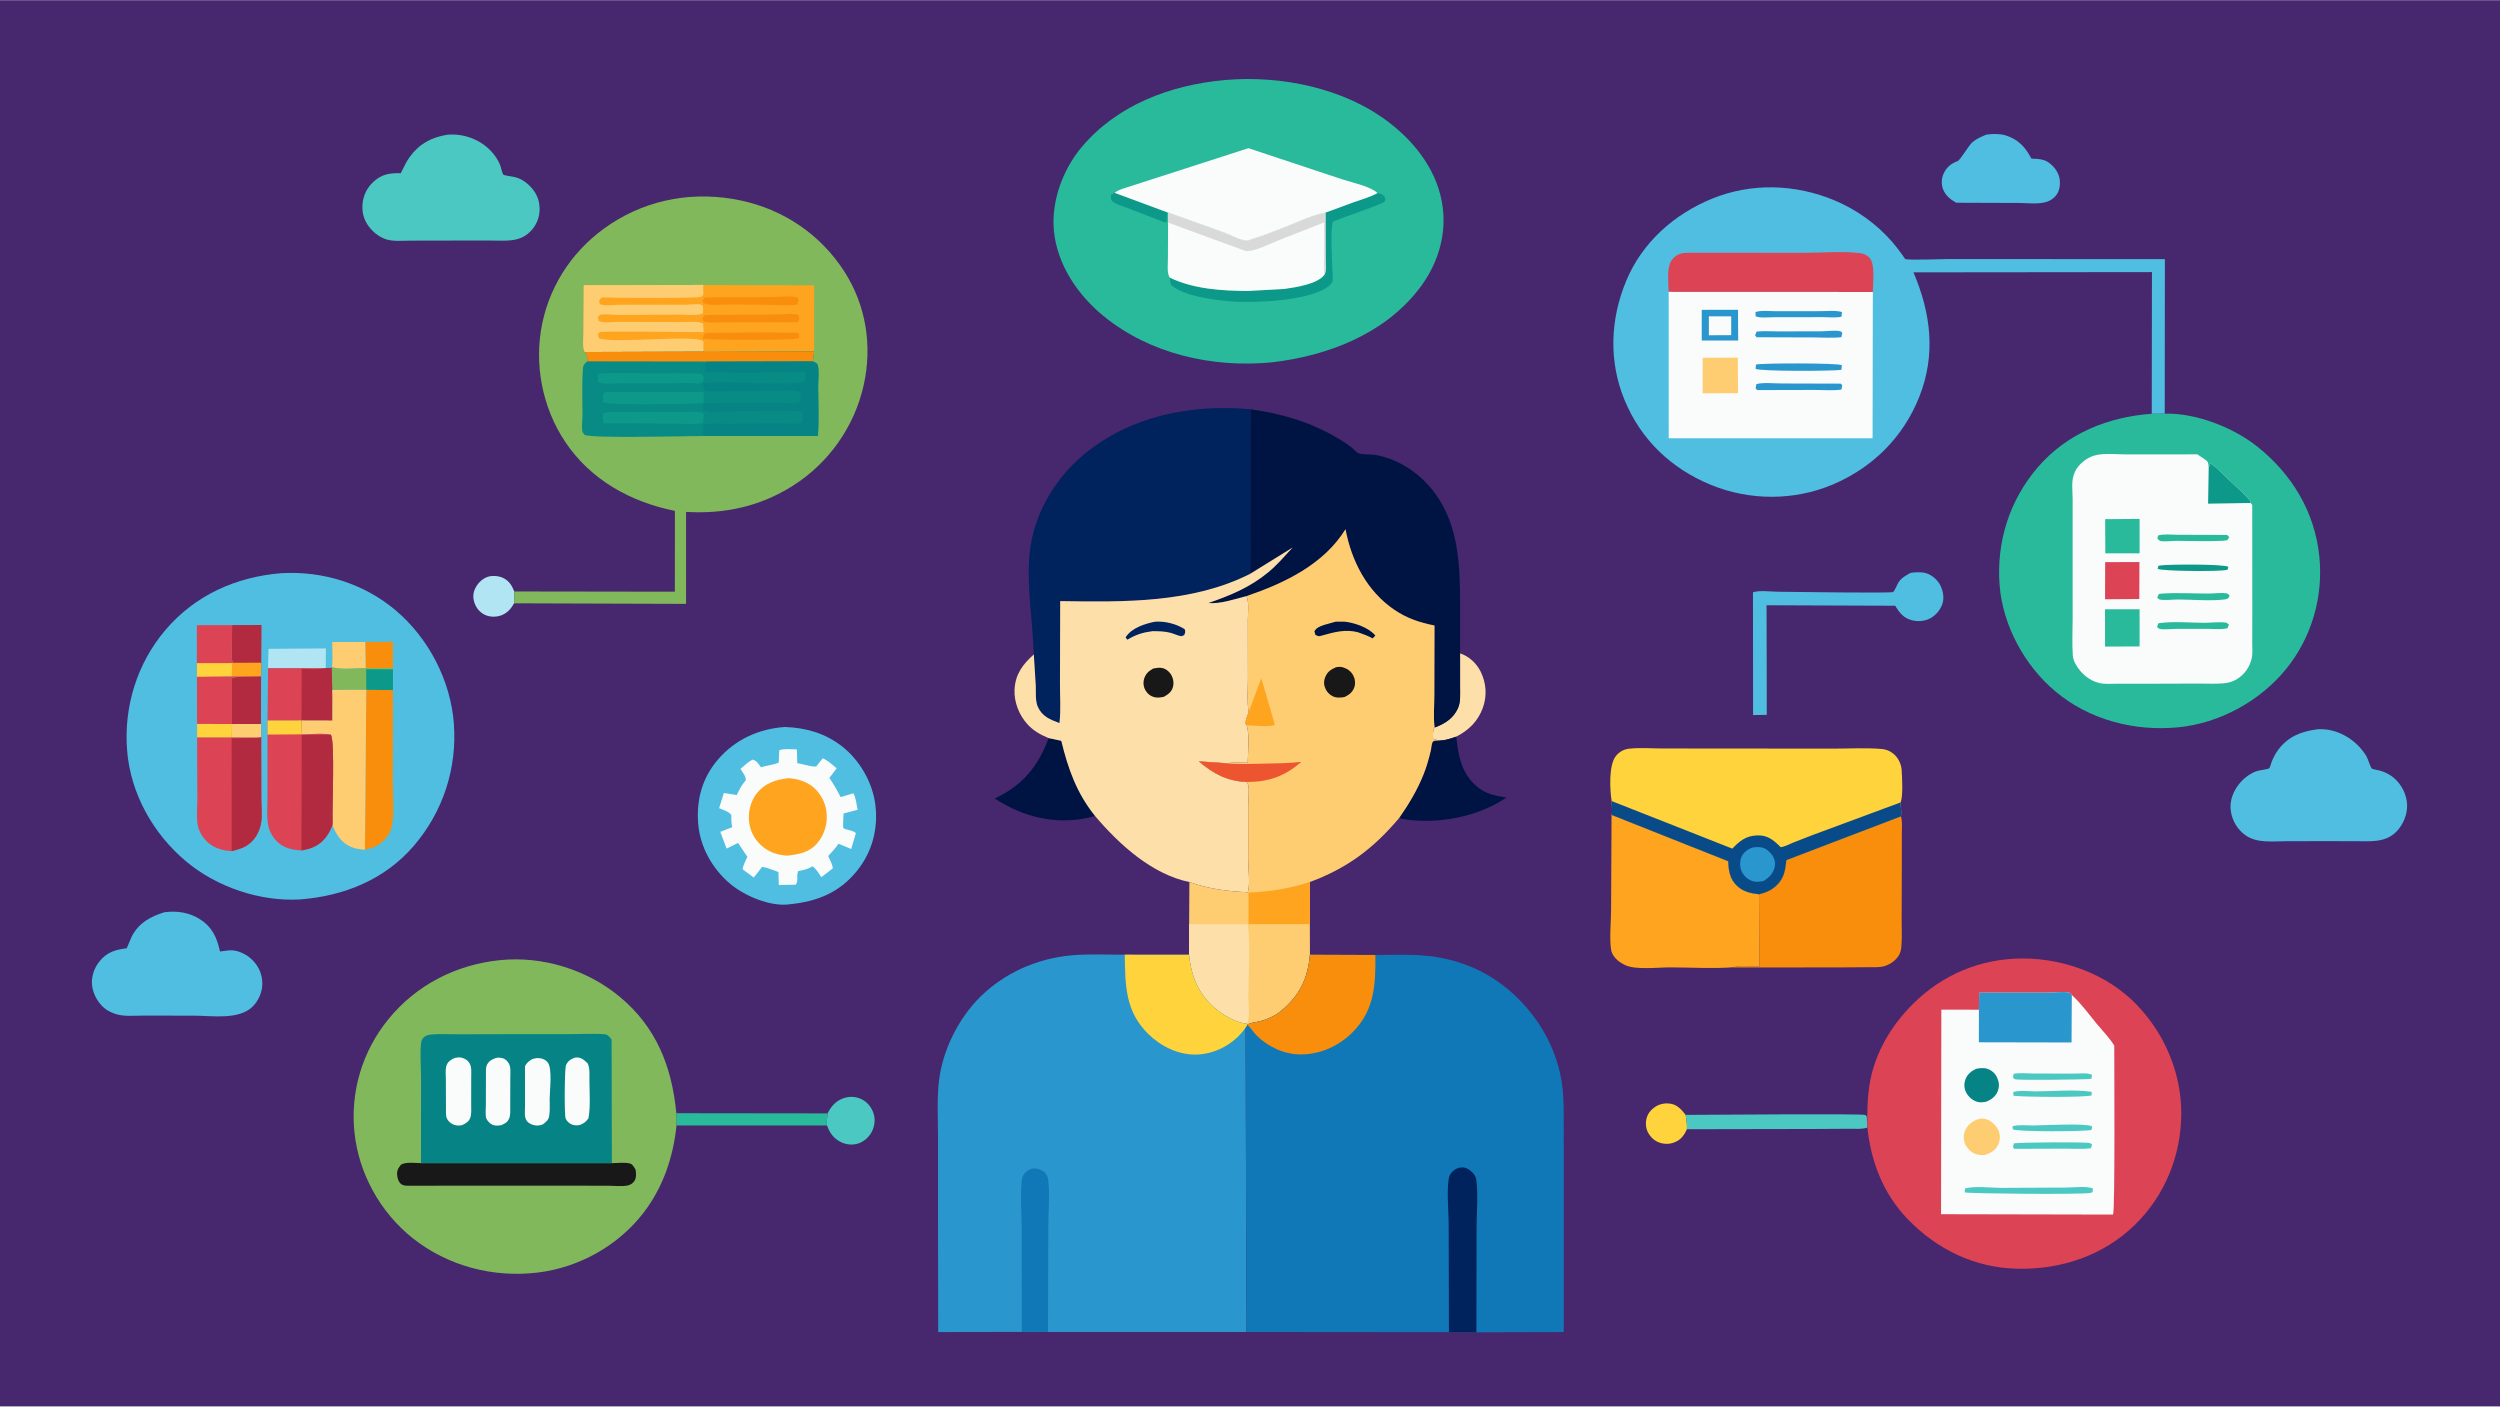 <svg version="1.1" xmlns="http://www.w3.org/2000/svg" style="display: block;" viewBox="0 0 2048 1152" width="1820" height="1024">
<path transform="translate(0,0)" fill="rgb(71,39,109)" d="M -0 -0 L 2048 0 L 2048 1152 L -0 1152 L -0 -0 z"/>
<path transform="translate(0,0)" fill="rgb(255,211,59)" d="M 1381.89 924.918 C 1380.74 927.518 1379.23 930.174 1377.19 932.201 C 1374.24 935.145 1369.39 936.991 1365.26 936.899 C 1360.3 936.788 1356.04 935.071 1352.7 931.363 C 1349.52 927.829 1348 923.742 1348.37 918.977 C 1348.74 914.272 1350.79 910.628 1354.46 907.68 C 1358.59 904.359 1363.38 903.2 1368.64 904.036 C 1374.12 904.908 1377.65 909.047 1380.85 913.17 C 1381.52 917.142 1382.19 920.878 1381.89 924.918 z"/>
<path transform="translate(0,0)" fill="rgb(177,229,243)" d="M 421.143 494.086 C 418.78 498.258 416.156 501.432 411.735 503.494 C 407.819 505.321 402.491 505.551 398.434 504.032 C 394.217 502.453 390.968 499.181 389.209 495.076 C 387.577 491.266 387.183 486.84 388.805 482.957 C 390.719 478.379 394.423 474.306 399.145 472.531 C 402.689 471.198 408.137 471.526 411.545 473.026 C 416.82 475.347 419.237 479.207 421.298 484.383 L 421.143 494.086 z"/>
<path transform="translate(0,0)" fill="rgb(75,200,194)" d="M 677.931 911.949 C 680.981 905.995 684.901 901.422 691.5 899.357 C 696.685 897.735 701.984 898.198 706.739 900.857 C 711.438 903.485 714.621 908.038 715.959 913.188 C 717.274 918.25 716.087 924.206 713.289 928.56 C 710.627 932.704 706.142 936.091 701.26 937.087 C 695.774 938.206 690.502 936.879 685.948 933.724 C 681.706 930.785 679.195 926.631 677.492 921.831 C 677.157 918.519 677.6 915.245 677.931 911.949 z"/>
<path transform="translate(0,0)" fill="rgb(41,186,155)" d="M 554.054 911.799 L 677.931 911.949 C 677.6 915.245 677.157 918.519 677.492 921.831 L 554.188 921.843 L 554.054 911.799 z"/>
<path transform="translate(0,0)" fill="rgb(253,223,169)" d="M 1196.09 535.105 C 1203.5 537.537 1209.59 543.213 1213.02 550.191 C 1217.55 559.431 1218.3 569.77 1214.82 579.5 C 1210.83 590.66 1203.37 597.91 1193.07 603.303 C 1188.93 604.635 1184.73 606.236 1180.35 606.459 C 1178.11 606.175 1176 606 1173.94 605 C 1173.97 601.499 1173.46 598.904 1175.25 595.848 L 1177.28 595.058 C 1184.73 592.023 1190.92 587.622 1194.3 580.089 C 1196.66 574.847 1196.07 569.132 1196.1 563.492 L 1196.09 535.105 z"/>
<path transform="translate(0,0)" fill="rgb(75,200,194)" d="M 1380.85 913.17 C 1396.03 913.159 1525.63 912.022 1528 913.242 C 1528.53 913.516 1528.86 914.081 1529.28 914.5 L 1529.63 921.731 L 1529.78 923.574 C 1525.37 925.091 1519.95 924.52 1515.3 924.554 L 1487.66 924.718 L 1381.89 924.918 C 1382.19 920.878 1381.52 917.142 1380.85 913.17 z"/>
<path transform="translate(0,0)" fill="rgb(0,20,68)" d="M 859.029 604.525 L 869.402 606.738 C 875.009 629.757 882.008 649.599 897.101 668.353 L 891.483 669.773 C 863.988 675.603 838.251 669.163 814.84 654.014 C 837.428 643.418 850.348 627.989 859.029 604.525 z"/>
<path transform="translate(0,0)" fill="rgb(0,20,68)" d="M 1180.35 606.459 C 1184.73 606.236 1188.93 604.635 1193.07 603.303 C 1194.39 618.517 1197.33 633.459 1209.58 643.943 C 1217.09 650.375 1224.69 651.637 1234.12 653.175 C 1210.61 669.21 1177.38 675.416 1149.5 670.856 C 1148.38 670.673 1147.3 670.312 1146.25 669.892 C 1154.15 658.608 1161.19 646.809 1166.3 633.972 C 1168.77 627.746 1170.59 621.177 1172.15 614.667 C 1172.61 612.762 1172.65 608.816 1173.92 607.38 C 1174.91 606.251 1178.76 606.548 1180.35 606.459 z"/>
<path transform="translate(0,0)" fill="rgb(79,190,225)" d="M 1565.11 469.17 C 1568.57 468.617 1572.53 468.438 1576 468.996 C 1580.76 469.763 1585.33 473.125 1588.08 476.996 C 1591.11 481.247 1592.76 487.619 1591.67 492.784 C 1590.61 497.884 1587.16 502.499 1582.9 505.405 C 1578.27 508.561 1572.16 509.344 1566.78 508.103 C 1559.6 506.448 1556.22 502.089 1552.54 496.091 L 1447.16 495.685 L 1447.31 556.5 L 1447.33 585.456 L 1436.12 585.652 L 1436.03 485.092 C 1440.85 483.225 1451.53 484.607 1456.91 484.619 C 1466.74 484.642 1548.29 485.983 1550.75 484.849 C 1551.92 484.308 1554.27 478.468 1555.19 477.031 C 1557.62 473.24 1561.24 471.258 1565.11 469.17 z"/>
<path transform="translate(0,0)" fill="rgb(79,190,225)" d="M 1627.2 110.16 C 1632.17 109.448 1638.01 109.279 1642.84 110.725 C 1652.85 113.72 1659 120.12 1663.76 129.14 L 1664.08 129.772 L 1664.99 129.814 C 1671.32 130.163 1675.57 130.247 1680.56 134.833 C 1684.61 138.563 1687.3 143.261 1687.46 148.848 C 1687.6 153.481 1686.6 157.784 1683.26 161.172 C 1675.99 168.544 1663.92 166.16 1654.25 166.128 L 1602.59 165.948 C 1597.85 163.276 1594.1 160.397 1591.89 155.259 C 1590.26 151.455 1590.34 146.346 1592 142.555 C 1594.43 136.985 1598.09 133.935 1603.72 131.824 C 1605.85 131.024 1612.77 118.975 1615.75 116.396 C 1619.11 113.486 1623.12 111.831 1627.2 110.16 z"/>
<path transform="translate(0,0)" fill="rgb(79,190,225)" d="M 134.682 747.154 C 144.734 745.845 154.798 747.245 163.483 752.689 C 173.911 759.226 177.669 767.868 180.224 779.298 L 188 778.337 C 194.737 778.05 201.75 781.394 206.496 786.021 C 212.01 791.395 214.978 798.276 214.902 806 C 214.835 812.754 211.614 819.971 206.765 824.636 C 195.433 835.539 173.704 831.93 159.25 831.9 L 118.007 831.817 C 110.776 831.797 101.481 832.87 94.629 830.479 C 91.697 829.456 89.058 828.415 86.544 826.536 C 80.551 822.055 76.291 814.577 75.434 807.137 C 74.636 800.207 77.085 792.893 81.421 787.5 C 87.597 779.82 94.453 777.87 103.802 776.686 L 107.887 767.085 C 113.646 755.907 123.171 750.761 134.682 747.154 z"/>
<path transform="translate(0,0)" fill="rgb(75,200,194)" d="M 366.486 110.218 L 369.553 110.053 C 386.24 109.819 402.433 118.906 409.43 134.328 C 410.079 135.759 411.606 142.31 412.274 142.911 C 413.121 143.673 419.942 144.5 421.517 144.89 C 426.494 146.122 430.192 148.402 433.817 152.011 C 439.272 157.442 442.052 163.482 442.056 171.223 C 442.061 178.24 439.204 184.87 434.193 189.762 C 425.108 198.632 413.914 196.886 402.277 196.923 L 374.492 196.922 L 336.784 196.994 C 330.061 196.994 320.79 198.031 314.606 195.284 L 314 195.008 C 310.675 193.52 308.095 191.758 305.483 189.196 C 299.972 183.79 296.884 177.534 296.864 169.737 C 296.845 162.056 299.619 154.907 305.184 149.511 C 312.347 142.566 318.691 141.559 328.311 141.739 C 330.599 137.325 332.634 132.626 335.541 128.586 C 343.376 117.697 353.345 112.351 366.486 110.218 z"/>
<path transform="translate(0,0)" fill="rgb(79,190,225)" d="M 1897.87 597.348 L 1898.51 597.271 C 1914.67 596.145 1930.55 605.862 1938.65 619.48 C 1939.98 621.73 1941.6 628.056 1943.04 629.523 C 1943.49 629.984 1949.29 630.959 1950.37 631.318 C 1954.44 632.677 1958.27 634.623 1961.5 637.48 C 1967.54 642.817 1971.6 650.94 1971.89 659.032 C 1972.18 667.028 1968.72 675.422 1963.15 681.118 C 1954.02 690.436 1941.56 688.954 1929.69 688.972 L 1902.5 688.913 L 1872.26 688.995 C 1861.3 688.997 1849 690.768 1839.55 684.124 C 1832.9 679.448 1828.68 672.252 1827.48 664.251 C 1825.43 650.615 1835.79 636.42 1848.24 631.688 C 1850.48 630.838 1857.92 630.147 1859.03 629.136 C 1859.58 628.641 1860.6 624.829 1861.01 623.788 C 1862.45 620.153 1864.21 616.829 1866.59 613.714 C 1874.68 603.129 1885.14 599.145 1897.87 597.348 z"/>
<path transform="translate(0,0)" fill="rgb(249,142,13)" d="M 1557.27 668.628 C 1558.55 672.784 1557.98 677.855 1557.99 682.204 L 1557.97 707.287 L 1557.82 752.192 C 1557.78 759.762 1558.24 767.766 1557.6 775.291 C 1557.41 777.581 1556.99 779.781 1555.91 781.831 C 1553.48 786.465 1548.43 790.01 1543.46 791.403 C 1539.46 792.527 1534.62 792.149 1530.47 792.201 L 1506 792.371 L 1420.39 792.399 L 1420.28 792.225 C 1425.07 790.385 1435.88 791.785 1441.35 791.796 L 1440.99 732.467 C 1445.8 731.374 1450.03 729.695 1453.88 726.524 C 1461.26 720.436 1462.49 713.575 1463.38 704.486 L 1557.27 668.628 z"/>
<path transform="translate(0,0)" fill="rgb(254,164,30)" d="M 1320.19 667.426 L 1415.75 705.382 C 1416.12 713.404 1417.02 720.041 1423.17 725.738 C 1428.26 730.454 1434.34 731.671 1440.99 732.467 L 1441.35 791.796 C 1435.88 791.785 1425.07 790.385 1420.28 792.225 C 1403.2 793.52 1385.19 792.371 1367.99 792.326 C 1358.49 792.301 1339.43 794.618 1331.12 790.365 L 1330.5 790.041 C 1327.91 788.704 1325.62 787.303 1323.65 785.12 C 1321.83 783.119 1320.26 780.711 1319.83 778 C 1318.3 768.287 1319.79 755.59 1319.79 745.571 L 1320.19 667.426 z"/>
<path transform="translate(0,0)" fill="rgb(79,190,225)" d="M 642.912 595.403 C 660.167 596.001 675.986 600.483 689.801 611.284 C 704.504 622.779 715.007 641.181 717.164 659.733 C 719.431 679.217 714.362 698.042 701.954 713.376 C 687.621 731.09 669.383 738.366 647.229 740.591 L 646.205 740.734 C 630.503 742.616 609.565 733.538 598.047 723.793 C 583.541 711.519 573.462 693.677 571.944 674.562 C 570.391 655.016 575.23 637.043 588.247 621.962 C 602.371 605.599 621.505 596.935 642.912 595.403 z"/>
<path transform="translate(0,0)" fill="rgb(250,251,251)" d="M 638.38 614.5 C 641.908 612.909 648.831 613.783 652.802 613.768 L 653.13 625.001 C 657.848 625.746 663.958 628.058 668.596 627.813 L 673.989 621.03 C 678.192 622.851 681.853 626.355 685.403 629.215 L 679.438 637.159 C 682.935 642.263 685.878 647.328 688.628 652.87 L 699.091 649.691 C 701.127 652.903 701.692 659.395 702.559 663.237 L 691.038 666.281 C 691.021 668.088 690.298 677.089 690.928 678.103 C 692.01 679.846 699.423 679.849 701.12 682.471 L 697.319 695.372 L 686.912 691.057 C 684.466 694.699 681.383 697.895 678.45 701.147 C 679.793 704.171 681.998 707.954 682.25 711.219 L 672.859 718.411 C 670.784 715.397 668.629 711.539 665.565 709.5 C 662.244 711.731 658.188 712.659 654.297 713.406 L 653.788 713.5 L 653.098 716.5 C 653.082 719.512 653.695 722.153 651.862 724.612 L 637.984 724.854 L 637.691 714.201 C 633.441 712.744 628.804 710.656 624.375 709.99 L 617.497 718.726 L 608.515 712.125 C 608.188 709.51 611.156 704.376 612.253 701.774 L 604.607 690.399 L 595.227 695.036 L 590.072 681.312 L 599.774 677.5 C 599.047 674.246 599.165 670.823 599.084 667.5 C 597.212 664.667 592.269 663.305 589.104 661.895 L 592.969 649.481 L 603.582 651.138 C 605.481 646.994 607.316 643.343 610.276 639.843 L 610.999 639 C 610.807 635.315 608.545 632.833 606.596 629.758 C 609.766 626.913 612.753 624.171 616.5 622.103 C 618.921 622.881 619.924 623.669 621.417 625.732 L 622.456 627.14 L 622.884 627.684 L 623.5 628.484 C 628.121 626.757 633.781 626.594 637.963 624.5 L 638.38 614.5 z"/>
<path transform="translate(0,0)" fill="rgb(254,164,30)" d="M 645.872 637.322 C 652.778 637.832 659.633 639.63 665.23 643.906 C 671.371 648.599 675.926 656.445 676.965 664.13 C 678.235 673.523 675.943 682.577 669.986 690 C 663.321 698.304 654.626 699.687 644.696 700.819 C 637.624 700.185 631.713 698.665 625.936 694.339 C 619.203 689.297 614.825 682.027 613.73 673.687 C 612.66 665.535 614.747 656.475 619.825 649.954 C 626.517 641.359 635.5 638.587 645.872 637.322 z"/>
<path transform="translate(0,0)" fill="rgb(255,211,59)" d="M 1320.27 656.091 C 1318.76 646.777 1317.82 627.16 1323.5 619.493 C 1326.06 616.037 1330.06 613.68 1334.35 613.201 C 1343.38 612.19 1353.44 613.013 1362.55 613.012 L 1424.14 613.068 L 1502.17 613.119 C 1515.14 613.134 1528.78 612.31 1541.68 613.439 C 1545.17 613.745 1548.24 615.027 1550.97 617.229 C 1554.89 620.392 1557.47 625.532 1557.82 630.543 C 1558.17 635.59 1559.2 653.679 1556.82 657.262 C 1557.1 660.829 1557.9 665.131 1557.27 668.628 L 1463.38 704.486 C 1462.49 713.575 1461.26 720.436 1453.88 726.524 C 1450.03 729.695 1445.8 731.374 1440.99 732.467 C 1434.34 731.671 1428.26 730.454 1423.17 725.738 C 1417.02 720.041 1416.12 713.404 1415.75 705.382 L 1320.19 667.426 C 1321 666.143 1320.28 658.096 1320.27 656.091 z"/>
<path transform="translate(0,0)" fill="rgb(9,74,137)" d="M 1320.27 656.091 L 1419.15 695.063 C 1425.15 688.665 1430.53 684.445 1439.66 684.214 C 1448 684.003 1452.63 687.85 1458.21 693.348 L 1458.74 693.869 C 1461.98 693.512 1465.43 691.573 1468.45 690.328 L 1485.31 683.761 L 1556.82 657.262 C 1557.1 660.829 1557.9 665.131 1557.27 668.628 L 1463.38 704.486 C 1462.49 713.575 1461.26 720.436 1453.88 726.524 C 1450.03 729.695 1445.8 731.374 1440.99 732.467 C 1434.34 731.671 1428.26 730.454 1423.17 725.738 C 1417.02 720.041 1416.12 713.404 1415.75 705.382 L 1320.19 667.426 C 1321 666.143 1320.28 658.096 1320.27 656.091 z"/>
<path transform="translate(0,0)" fill="rgb(42,150,206)" d="M 1434.54 694.5 C 1437.04 693.801 1439.92 693.621 1442.5 693.968 C 1446.23 694.469 1449.56 697.321 1451.71 700.266 C 1453.66 702.937 1454.52 706.752 1453.84 710 C 1452.69 715.522 1449.1 718.878 1444.5 721.694 C 1442.18 722.014 1439.54 722.489 1437.22 722.04 C 1433.08 721.235 1429.68 718.648 1427.49 715.095 C 1425.36 711.648 1425 706.784 1426.19 702.979 C 1427.47 698.859 1430.82 696.276 1434.54 694.5 z"/>
<path transform="translate(0,0)" fill="rgb(0,20,68)" d="M 1024.26 335.091 C 1050.57 338.755 1073.84 345.701 1096.84 359.38 C 1100.8 361.739 1104.58 364.304 1108.16 367.221 C 1109.33 368.178 1111.71 370.81 1112.88 371.191 C 1117.03 372.541 1123.24 371.828 1127.78 372.72 C 1146.85 376.469 1163.74 388.076 1175.25 403.58 C 1195.29 430.579 1196.03 463.465 1196.12 495.618 L 1196.09 535.105 L 1196.1 563.492 C 1196.07 569.132 1196.66 574.847 1194.3 580.089 C 1190.92 587.622 1184.73 592.023 1177.28 595.058 L 1175.25 595.848 C 1174.11 587.527 1175.02 577.853 1175.03 569.377 L 1175.16 512.269 C 1163.06 509.893 1152.46 506.361 1142.16 499.341 C 1119.78 484.1 1107.09 459.357 1102.26 433.369 C 1084.42 462.262 1052.27 477.603 1021.16 488.188 C 1011.68 490.575 999.731 494.771 989.92 493.867 C 1008.05 487.566 1024.02 481.023 1039 468.641 C 1046.22 462.668 1052.54 455.266 1058.91 448.393 L 1024.17 469.915 L 1024.26 335.091 z"/>
<path transform="translate(0,0)" fill="rgb(0,34,93)" d="M 846.896 535.948 C 846.058 508.791 840.992 481.242 843.404 454.021 C 846.221 422.219 863.621 392.383 887.973 372.138 C 925.929 340.583 976.058 330.691 1024.26 335.091 L 1024.17 469.915 C 976.673 494.047 920.502 493.092 868.51 492.274 L 868.323 559.55 C 868.289 570.147 869.156 581.716 867.916 592.204 C 860.293 589.38 853.688 586.804 850.153 578.805 C 848.057 574.064 848.673 566.97 848.517 561.834 L 846.896 535.948 z"/>
<path transform="translate(0,0)" fill="rgb(253,223,169)" d="M 1024.17 469.915 L 1058.91 448.393 C 1052.54 455.266 1046.22 462.668 1039 468.641 C 1024.02 481.023 1008.05 487.566 989.92 493.867 C 999.731 494.771 1011.68 490.575 1021.16 488.188 C 1023.38 493.289 1022.22 502.276 1022.24 507.865 L 1022.31 556.388 C 1022.31 565.014 1021.43 574.776 1022.91 583.25 C 1021.77 586.314 1020.31 589.451 1020.4 592.771 L 1021.31 594.056 C 1023.93 602.784 1022.22 615.493 1022.13 624.705 C 1016.58 624.743 1010.36 624.208 1004.91 625.135 L 982.112 623.562 C 994.01 633.73 1005.15 639.669 1021.05 640.432 C 1021.43 641.082 1022.4 642.324 1022.55 643 C 1023.53 647.526 1022.54 654.714 1022.54 659.468 L 1022.51 704.14 C 1022.51 711.401 1024.17 723.338 1022.38 730.127 L 1022.17 730.838 C 1005.17 729.928 990.476 728.164 974.339 722.433 C 943.555 716.078 916.623 691.446 897.101 668.353 C 882.008 649.599 875.009 629.757 869.402 606.738 L 859.029 604.525 L 858.595 604.343 C 852.178 601.585 846.684 598.594 841.873 593.38 C 834.938 585.865 830.608 575.09 831.108 564.806 C 831.725 552.11 837.883 544.075 846.896 535.948 L 848.517 561.834 C 848.673 566.97 848.057 574.064 850.153 578.805 C 853.688 586.804 860.293 589.38 867.916 592.204 C 869.156 581.716 868.289 570.147 868.323 559.55 L 868.51 492.274 C 920.502 493.092 976.673 494.047 1024.17 469.915 z"/>
<path transform="translate(0,0)" fill="rgb(0,34,93)" d="M 946.129 509.176 C 954.355 508.572 963.541 510.886 970.5 515.286 C 971.2 517.724 971.006 517.819 970.103 520.051 C 969.735 520.225 968.302 521.062 968 521.043 C 965.501 520.887 961.532 518.927 958.967 518.258 C 954.079 516.985 949.219 516.939 944.198 516.896 C 936.094 517.953 930.598 519.689 923.5 523.905 L 922.068 522 L 922.43 521.448 C 927.5 514.108 937.777 510.849 946.129 509.176 z"/>
<path transform="translate(0,0)" fill="rgb(24,24,24)" d="M 944.749 547.5 C 946.834 547.067 949.511 546.659 951.622 547.017 C 954.662 547.532 957.289 549.44 958.996 551.957 C 960.964 554.858 961.775 558.722 960.991 562.167 C 959.988 566.574 957.121 568.549 953.5 570.659 C 950.981 571.177 948.598 571.63 946.044 571.059 C 942.63 570.295 940.086 568.325 938.328 565.323 C 936.704 562.551 936.329 558.925 937.284 555.862 C 938.594 551.654 941.033 549.594 944.749 547.5 z"/>
<path transform="translate(0,0)" fill="rgb(254,205,114)" d="M 1021.16 488.188 C 1052.27 477.603 1084.42 462.262 1102.26 433.369 C 1107.09 459.357 1119.78 484.1 1142.16 499.341 C 1152.46 506.361 1163.06 509.893 1175.16 512.269 L 1175.03 569.377 C 1175.02 577.853 1174.11 587.527 1175.25 595.848 C 1173.46 598.904 1173.97 601.499 1173.94 605 C 1176 606 1178.11 606.175 1180.35 606.459 C 1178.76 606.548 1174.91 606.251 1173.92 607.38 C 1172.65 608.816 1172.61 612.762 1172.15 614.667 C 1170.59 621.177 1168.77 627.746 1166.3 633.972 C 1161.19 646.809 1154.15 658.608 1146.25 669.892 C 1125.24 694.863 1103.71 711.088 1072.96 722.446 L 1073.02 756.887 L 1073.11 781.965 C 1071.35 801.561 1064.7 815.528 1049.24 828.177 C 1044.33 832.189 1037.82 835.099 1031.7 836.623 C 1028.86 837.33 1024.35 837.588 1022 839.253 L 1021.37 838.542 C 1014.16 838.005 1003.43 832.26 997.758 827.78 C 982.351 815.604 976.106 801.032 974.061 781.977 L 974.145 756.916 L 974.339 722.433 C 990.476 728.164 1005.17 729.928 1022.17 730.838 L 1022.38 730.127 C 1024.17 723.338 1022.51 711.401 1022.51 704.14 L 1022.54 659.468 C 1022.54 654.714 1023.53 647.526 1022.55 643 C 1022.4 642.324 1021.43 641.082 1021.05 640.432 C 1005.15 639.669 994.01 633.73 982.112 623.562 L 1004.91 625.135 C 1010.36 624.208 1016.58 624.743 1022.13 624.705 C 1022.22 615.493 1023.93 602.784 1021.31 594.056 L 1020.4 592.771 C 1020.31 589.451 1021.77 586.314 1022.91 583.25 C 1021.43 574.776 1022.31 565.014 1022.31 556.388 L 1022.24 507.865 C 1022.22 502.276 1023.38 493.289 1021.16 488.188 z"/>
<path transform="translate(0,0)" fill="rgb(0,20,68)" d="M 1094.29 509.117 L 1101.5 509.133 C 1109.58 509.974 1121.41 514.013 1126.68 520.5 L 1124.5 522.815 C 1120.63 520.715 1116.58 519.285 1112.45 517.796 C 1102.33 515.148 1092.96 517.652 1083.3 520.401 C 1080.24 521.273 1080.19 521.346 1077.5 519.846 L 1076.79 517 C 1078.3 514.057 1081.5 512.953 1084.45 511.867 L 1094.29 509.117 z"/>
<path transform="translate(0,0)" fill="rgb(254,164,30)" d="M 1022.91 583.25 L 1033.24 555.511 L 1044.38 593.668 C 1039.11 595.698 1027.29 594.094 1021.31 594.056 L 1020.4 592.771 C 1020.31 589.451 1021.77 586.314 1022.91 583.25 z"/>
<path transform="translate(0,0)" fill="rgb(24,24,24)" d="M 1094.4 546.5 C 1096.55 546.082 1098.3 545.926 1100.39 546.608 C 1104.15 547.833 1107.03 550.032 1108.8 553.607 C 1110.19 556.425 1110.52 560.051 1109.41 563.012 C 1107.87 567.106 1105.26 568.949 1101.5 570.863 C 1099.24 571.291 1096.19 571.563 1093.92 571.007 C 1090.68 570.21 1087.64 567.663 1086.13 564.713 C 1084.48 561.48 1084.21 558.314 1085.52 554.85 C 1087.27 550.227 1090.05 548.42 1094.4 546.5 z"/>
<path transform="translate(0,0)" fill="rgb(236,85,48)" d="M 1021.05 640.432 C 1005.15 639.669 994.01 633.73 982.112 623.562 L 1004.91 625.135 C 1014.62 626.166 1024.64 625.655 1034.39 625.443 C 1044.85 625.216 1055.59 625.218 1065.99 624.008 C 1052.09 636.004 1039.24 640.498 1021.05 640.432 z"/>
<path transform="translate(0,0)" fill="rgb(254,164,30)" d="M 1022.79 731.047 C 1040.2 730.468 1056.37 727.749 1072.96 722.446 L 1073.02 756.887 L 1022.81 756.882 L 1022.79 731.047 z"/>
<path transform="translate(0,0)" fill="rgb(253,223,169)" d="M 974.145 756.916 L 1022.21 757.068 C 1024.54 776.18 1022.68 797.315 1022.67 816.648 C 1022.67 822.257 1024.27 834.377 1021.37 838.542 C 1014.16 838.005 1003.43 832.26 997.758 827.78 C 982.351 815.604 976.106 801.032 974.061 781.977 L 974.145 756.916 z"/>
<path transform="translate(0,0)" fill="rgb(220,68,86)" d="M 1529.63 921.731 C 1529.64 909.413 1529.76 897.331 1532.09 885.19 C 1536.73 860.981 1549.81 839.489 1567.09 822.273 C 1591.35 798.105 1623.05 784.886 1657.49 785.051 C 1691.05 785.211 1725.85 797.952 1749.61 822.138 C 1773.21 846.154 1787.29 879.328 1786.91 913.14 C 1786.53 947.133 1773.22 979.607 1748.74 1003.4 C 1722.91 1028.5 1688.63 1039.86 1653 1039.21 C 1617.8 1038.56 1586.61 1023.37 1562.5 998.253 C 1542.75 977.68 1532.69 951.544 1529.78 923.574 L 1529.63 921.731 z"/>
<path transform="translate(0,0)" fill="rgb(250,251,251)" d="M 1621.13 827.016 L 1621.34 813.082 L 1677.66 813.053 C 1682.62 813.051 1690.55 811.892 1695 813.045 C 1695.43 813.157 1696.81 814.615 1697.23 814.986 C 1704.76 821.733 1711.01 830.5 1717.44 838.294 C 1722.2 844.079 1728.13 850.058 1732 856.427 C 1731.97 869.356 1732.76 991.726 1731.01 994.831 L 1590.11 994.531 L 1590.34 826.975 L 1621.13 827.016 z"/>
<path transform="translate(0,0)" fill="rgb(75,200,194)" d="M 1649.2 894.5 C 1653.96 892.813 1662.61 893.931 1667.77 893.916 C 1682.34 893.873 1699.18 892.161 1713.5 894.29 L 1713.5 897.191 C 1708.48 899.013 1657.12 898.549 1649.53 897.5 L 1649.2 894.5 z"/>
<path transform="translate(0,0)" fill="rgb(75,200,194)" d="M 1648.63 922.5 C 1653.14 921.004 1660.55 921.876 1665.44 921.844 C 1674 921.789 1708 919.804 1713.8 922.5 L 1713.43 925.5 C 1707.07 926.913 1652.34 927.129 1648.93 925 L 1648.63 922.5 z"/>
<path transform="translate(0,0)" fill="rgb(75,200,194)" d="M 1649.6 879.5 C 1654.74 878.553 1661.25 879.302 1666.52 879.307 L 1699.74 879.355 C 1703.81 879.362 1710.43 878.418 1713.84 880.5 L 1713.24 883.5 C 1712.47 883.661 1711.75 883.82 1710.96 883.857 C 1704.1 884.186 1653.18 885.04 1650.5 883.911 C 1649.87 883.647 1649.51 882.97 1649.02 882.5 L 1649.6 879.5 z"/>
<path transform="translate(0,0)" fill="rgb(75,200,194)" d="M 1649.77 936.5 C 1654.92 935.62 1709.06 935.263 1712 936.252 C 1712.7 936.488 1713.22 937.084 1713.83 937.5 L 1712.86 940.5 C 1705.14 941.436 1696.49 940.762 1688.68 940.841 L 1650 940.985 L 1649.05 939.5 L 1649.77 936.5 z"/>
<path transform="translate(0,0)" fill="rgb(75,200,194)" d="M 1609.72 973.5 C 1617.77 971.153 1630.52 972.961 1639.28 972.957 L 1692.99 972.707 C 1698.74 972.683 1709.34 971.26 1714.5 973.468 L 1714.26 976.5 L 1712.52 977.081 C 1705.39 978.601 1611.26 977.653 1609.5 976.659 L 1609.72 973.5 z"/>
<path transform="translate(0,0)" fill="rgb(6,131,133)" d="M 1618.69 875.5 C 1621.55 874.83 1625.25 874.471 1628.06 875.424 C 1631.27 876.516 1634.27 878.938 1635.74 882.035 C 1637.73 886.218 1638.17 889.734 1636.41 894.08 C 1634.8 898.062 1631.32 900.632 1627.5 902.247 C 1624.89 902.878 1622.08 903.228 1619.48 902.391 C 1615.54 901.121 1612.25 898.122 1610.48 894.383 C 1608.94 891.134 1608.83 887.605 1610.06 884.225 C 1611.63 879.905 1614.69 877.448 1618.69 875.5 z"/>
<path transform="translate(0,0)" fill="rgb(254,205,114)" d="M 1621.2 916.5 C 1623.41 915.954 1625.92 916.195 1628.04 917.013 C 1631.91 918.506 1636 922.667 1637.43 926.541 C 1638.72 930.033 1638.5 934.406 1636.83 937.732 C 1634.44 942.485 1630.64 944.442 1625.82 946.148 C 1622.87 946.17 1619.65 945.987 1616.97 944.621 C 1613.63 942.926 1610.14 938.962 1609.2 935.308 C 1608.3 931.821 1608.58 928.089 1610.33 924.914 C 1612.82 920.387 1616.35 917.939 1621.2 916.5 z"/>
<path transform="translate(0,0)" fill="rgb(42,150,206)" d="M 1621.13 827.016 L 1621.34 813.082 L 1677.66 813.053 C 1682.62 813.051 1690.55 811.892 1695 813.045 C 1695.43 813.157 1696.81 814.615 1697.23 814.986 L 1697.01 853.862 L 1621.08 853.701 L 1621.13 827.016 z"/>
<path transform="translate(0,0)" fill="rgb(41,186,155)" d="M 1773.35 338.707 C 1798.92 338.058 1829.7 350.035 1849.49 365.932 C 1877.66 388.561 1896.12 419.018 1899.95 455.281 C 1903.46 488.547 1893.76 522.202 1872.6 548.136 C 1851.24 574.314 1818.22 592.359 1784.5 595.655 C 1748.67 599.158 1711.94 589.717 1684.02 566.488 C 1658.79 545.496 1640.75 512.49 1638.1 479.634 C 1635.24 444.043 1646.18 409.47 1669.56 382.417 C 1693.4 354.845 1727.03 341.359 1762.71 338.813 L 1773.35 338.707 z"/>
<path transform="translate(0,0)" fill="rgb(250,251,251)" d="M 1843.67 411.887 L 1845.03 413.529 L 1845.08 504.353 L 1845.03 526.953 C 1845.02 530.701 1845.45 535.116 1844.68 538.791 C 1843.12 546.241 1838.84 552.303 1832.34 556.291 C 1829.19 558.222 1825.51 559.278 1821.85 559.625 C 1815 560.275 1807.61 559.811 1800.7 559.848 L 1759.2 559.978 L 1733.76 559.977 C 1729.21 559.969 1724.09 560.475 1719.68 559.384 C 1711.45 557.346 1704.8 551.648 1700.6 544.364 C 1699.28 542.087 1698.27 539.68 1698.07 537.035 C 1697.29 526.988 1697.94 516.381 1697.92 506.285 L 1697.89 446.249 L 1697.91 409 C 1697.91 403.01 1696.85 395.288 1698.59 389.565 L 1698.95 388.5 C 1700.13 385.012 1701.72 382.593 1704.35 379.979 C 1707.96 376.381 1712.51 373.637 1717.54 372.585 C 1725.04 371.016 1734.85 372.139 1742.55 372.127 L 1800.06 372.066 C 1801.95 373.46 1807.56 376.65 1808.61 378.39 C 1809.03 379.073 1809.22 381.992 1809.37 382.903 L 1810.72 379.367 C 1816.53 383.328 1821.42 388.669 1826.51 393.5 C 1832.25 398.951 1838.48 404.143 1843.48 410.284 L 1843.67 411.887 z"/>
<path transform="translate(0,0)" fill="rgb(13,153,137)" d="M 1768.07 463.5 C 1768.73 463.263 1768.84 463.196 1769.64 463.077 C 1776.28 462.094 1821.82 461.832 1825.5 464.205 L 1824.86 466.5 L 1823.97 466.746 C 1818.39 468.166 1771.05 467.892 1767.5 465.816 L 1768.07 463.5 z"/>
<path transform="translate(0,0)" fill="rgb(41,186,155)" d="M 1768.49 486.5 L 1770.14 486.222 C 1783.09 485.198 1796.91 486.132 1809.94 486.106 C 1813.77 486.098 1820.99 485.081 1824.5 486.078 C 1824.94 486.203 1826.08 487.401 1826.5 487.75 L 1825.5 489.888 C 1824.54 490.385 1823.59 490.782 1822.5 490.915 C 1810.44 492.386 1796.42 490.99 1784.17 490.965 C 1779.99 490.957 1772.91 491.926 1769 490.923 C 1768.6 490.821 1767.57 489.801 1767.19 489.5 L 1768.49 486.5 z"/>
<path transform="translate(0,0)" fill="rgb(41,186,155)" d="M 1768.12 510.5 L 1769.24 510.283 C 1780.81 508.713 1794.54 510.066 1806.28 510.057 C 1811.6 510.053 1818.97 509.019 1824 510.051 C 1824.38 510.128 1825.53 511.214 1825.91 511.5 L 1824.78 514.5 L 1822.71 514.9 C 1818.68 515.521 1813.87 515.041 1809.77 515.043 L 1782.99 515.022 C 1779.19 515.016 1772.53 515.935 1769 514.997 C 1768.55 514.877 1767.48 513.828 1767.05 513.5 L 1768.12 510.5 z"/>
<path transform="translate(0,0)" fill="rgb(41,186,155)" d="M 1767.99 438.5 C 1772.63 437.115 1779.12 437.969 1784.03 437.958 L 1824.5 438.079 L 1826.3 439.983 L 1824.5 442.41 L 1821.5 442.841 C 1808.64 443.528 1795.4 442.915 1782.5 442.924 C 1779.32 442.927 1772.31 443.841 1769.5 442.93 C 1768.97 442.759 1767.76 441.434 1767.27 441.016 L 1767.99 438.5 z"/>
<path transform="translate(0,0)" fill="rgb(13,153,137)" d="M 1809.37 382.903 L 1810.72 379.367 C 1816.53 383.328 1821.42 388.669 1826.51 393.5 C 1832.25 398.951 1838.48 404.143 1843.48 410.284 L 1843.67 411.887 L 1808.87 412.467 L 1809.37 382.903 z"/>
<path transform="translate(0,0)" fill="rgb(41,186,155)" d="M 1724.55 425.162 L 1752.76 424.934 L 1752.74 453.161 L 1724.68 453.149 L 1724.55 425.162 z"/>
<path transform="translate(0,0)" fill="rgb(220,68,86)" d="M 1724.56 460.378 L 1752.63 460.276 L 1752.53 490.58 L 1724.44 490.793 L 1724.56 460.378 z"/>
<path transform="translate(0,0)" fill="rgb(41,186,155)" d="M 1724.41 498.959 L 1752.75 498.979 L 1752.77 529.413 L 1724.46 529.544 L 1724.41 498.959 z"/>
<path transform="translate(0,0)" fill="rgb(130,184,92)" d="M 554.188 921.843 C 551.508 947.882 543.137 972.73 526.975 993.603 C 506.083 1020.59 474.045 1038.36 440.236 1042.37 C 403.833 1046.7 366.752 1036.99 338 1014.1 C 311.632 993.103 293.977 961.431 290.411 927.842 C 286.841 894.204 296.765 861.197 318.008 834.988 C 340.928 806.71 373.682 790.023 409.656 786.4 C 444.46 782.896 480.718 794.087 507.637 816.372 C 537.736 841.29 550.423 873.787 554.054 911.799 L 554.188 921.843 z"/>
<path transform="translate(0,0)" fill="rgb(24,24,24)" d="M 344.865 952.694 L 501.241 952.721 C 505.318 952.654 512.674 951.82 516.471 953.149 C 518.391 953.821 519.723 956.459 520.681 958.124 C 521.052 961.081 521.482 963.92 520.052 966.685 C 518.855 968.999 516.769 970.412 514.297 970.966 C 509.668 972.003 502.874 971.2 498.026 971.2 L 459.153 971.162 L 333.357 971.189 C 331.398 971.113 330.176 970.875 328.5 969.815 C 326.402 967.693 325.724 965.78 325.379 962.893 C 324.91 958.969 326.12 956.889 328.5 953.924 C 332.568 951.545 340.187 952.647 344.865 952.694 z"/>
<path transform="translate(0,0)" fill="rgb(6,131,133)" d="M 344.865 952.694 L 344.936 882.845 C 344.932 873.573 343.849 862.571 345.068 853.5 C 345.252 852.127 346.028 850.937 346.852 849.856 C 348.777 848.268 350.434 847.596 352.891 847.36 C 360.383 846.639 368.406 847.165 375.947 847.14 L 420.945 847.029 L 470.217 846.992 C 478.335 846.997 486.926 846.432 495 847.066 C 498.152 847.314 499.262 849.229 501.021 851.5 L 501.241 952.721 L 344.865 952.694 z"/>
<path transform="translate(0,0)" fill="rgb(250,251,251)" d="M 470.313 866.5 C 470.896 866.358 471.484 866.177 472.089 866.145 C 476.235 865.927 478.797 868.413 481.5 871.075 C 483.358 875.477 482.84 880.334 482.858 885.026 C 482.895 894.976 483.845 906.281 482.056 916 C 479.877 918.945 478.831 919.761 475.5 921.288 C 473.188 921.834 471.267 922.003 468.965 921.244 C 466.615 920.47 464.387 918.523 463.404 916.235 C 462.194 913.421 462.46 875.283 463.665 872.5 C 465.07 869.258 467.122 867.778 470.313 866.5 z"/>
<path transform="translate(0,0)" fill="rgb(250,251,251)" d="M 406.38 866.5 C 408.134 866.085 410.203 866.287 411.938 866.802 C 414.221 867.479 416.18 869.599 417.17 871.669 C 418.633 874.732 418.017 879.69 418.04 883.138 L 417.974 906.052 C 417.941 909.124 418.366 913.127 417.14 916 C 415.726 919.315 413.606 920.361 410.5 921.648 C 408.259 921.954 406.008 922.252 403.833 921.437 C 401.64 920.616 399.389 918.37 398.46 916.227 C 397.391 913.762 398.037 907.978 398.017 905.064 L 398.083 880.912 C 398.113 878.176 397.711 874.488 399.014 872 C 400.683 868.813 403.143 867.677 406.38 866.5 z"/>
<path transform="translate(0,0)" fill="rgb(250,251,251)" d="M 435.903 867.5 C 437.356 867.114 438.99 866.632 440.5 866.63 C 443.736 866.627 446.642 867.689 448.712 870.231 C 452.648 875.062 450.328 893.401 450.281 899.972 C 450.249 904.477 450.675 909.582 449.904 914 C 449.27 917.631 447.22 919.023 444.5 921.071 C 443.1 921.479 441.468 921.949 440 921.919 C 437.111 921.86 433.825 920.712 431.879 918.5 C 429.212 915.467 430.116 910.349 430.076 906.513 L 430.064 873.5 C 431.36 870.405 433.222 869.255 435.903 867.5 z"/>
<path transform="translate(0,0)" fill="rgb(250,251,251)" d="M 372.567 866.5 C 374.396 866.184 376.325 865.848 378.158 866.306 C 381.004 867.018 383.544 868.696 384.912 871.354 C 386.547 874.532 385.989 879.06 386.018 882.545 L 385.997 904.562 C 385.967 907.833 386.375 911.961 385.399 915.103 C 384.296 918.654 381.616 920.16 378.5 921.603 C 376.92 921.903 375.493 922.035 373.89 921.775 C 370.805 921.276 368 919.417 366.407 916.706 C 364.987 914.289 365.376 910.897 365.338 908.201 L 365.243 884.346 C 365.258 880.847 364.66 876.112 365.732 872.829 C 366.826 869.477 369.558 867.816 372.567 866.5 z"/>
<path transform="translate(0,0)" fill="rgb(79,190,225)" d="M 1762.71 338.813 L 1762.88 222.761 L 1567.51 222.974 C 1581.8 256.515 1586.04 290.361 1572.23 325.073 C 1559.09 358.112 1533.94 383.034 1501.3 396.817 C 1469.79 410.123 1433.45 410.102 1401.84 397.174 C 1369.14 383.799 1344.34 360.27 1330.8 327.469 C 1317.71 295.731 1319.1 261.311 1332.23 229.838 C 1345.27 198.562 1371.28 175.412 1402.33 162.685 C 1434.78 149.388 1470.93 150.596 1503.03 164.08 C 1520.97 171.615 1537.33 183.33 1550.11 198.05 C 1553.05 201.436 1555.73 205.048 1558.39 208.651 C 1558.89 209.325 1560.25 211.721 1560.88 212.068 C 1562.84 213.158 1591.71 212.071 1595.96 212.071 L 1773.48 212.159 L 1773.35 338.707 L 1762.71 338.813 z"/>
<path transform="translate(0,0)" fill="rgb(220,68,86)" d="M 1366.97 238.981 C 1366.88 231.125 1364.81 217.751 1370.39 211.814 C 1374.63 207.304 1378.25 206.956 1384.2 206.901 L 1479.01 206.941 C 1493.4 206.963 1510.25 205.402 1524.44 207.321 C 1526.8 207.639 1529.49 209.022 1531.22 210.683 C 1536.37 215.649 1534.28 231.768 1534.24 239.049 L 1366.97 238.981 z"/>
<path transform="translate(0,0)" fill="rgb(250,251,251)" d="M 1366.97 238.981 L 1534.24 239.049 L 1534.02 358.881 L 1367.01 358.904 L 1366.97 238.981 z"/>
<path transform="translate(0,0)" fill="rgb(42,150,206)" d="M 1438.1 255.5 C 1442.73 253.907 1449.99 254.814 1454.93 254.799 L 1491.55 254.766 C 1496.9 254.773 1503.85 253.922 1508.96 255.5 L 1508.5 259.314 C 1504.05 260.387 1498.01 259.658 1493.41 259.669 L 1452.91 259.727 C 1448.74 259.724 1442 260.612 1438.23 258.945 L 1438.1 255.5 z"/>
<path transform="translate(0,0)" fill="rgb(42,150,206)" d="M 1439.02 271.5 C 1444.88 270.85 1451.34 271.365 1457.26 271.349 L 1492.82 271.259 C 1496.37 271.25 1504.36 270.172 1507.5 271.223 C 1508.17 271.449 1508.64 272.074 1509.2 272.5 L 1508.5 276.062 C 1501.53 276.975 1493.48 276.268 1486.39 276.288 L 1439 276.138 L 1437.78 274.5 L 1439.02 271.5 z"/>
<path transform="translate(0,0)" fill="rgb(42,150,206)" d="M 1438.51 298.5 C 1443.83 297.217 1505.74 297.176 1508.84 299 L 1508.5 302.825 C 1502.12 303.904 1441.63 304.186 1438.17 302 L 1438.51 298.5 z"/>
<path transform="translate(0,0)" fill="rgb(42,150,206)" d="M 1438.84 314.5 C 1444.85 312.971 1453.54 314.016 1459.82 314.003 L 1508 314.137 L 1509.14 315.5 L 1508.5 319.011 C 1501.4 320.026 1493.24 319.278 1486.04 319.299 L 1439.5 319.416 L 1438.18 318 L 1438.84 314.5 z"/>
<path transform="translate(0,0)" fill="rgb(42,150,206)" d="M 1394.08 253.679 L 1423.78 253.628 L 1423.92 278.827 L 1394.06 278.809 L 1394.08 253.679 z"/>
<path transform="translate(0,0)" fill="rgb(250,251,251)" d="M 1399.9 258.998 L 1418.19 258.99 L 1418.21 274.418 L 1399.91 274.507 L 1399.9 258.998 z"/>
<path transform="translate(0,0)" fill="rgb(254,205,114)" d="M 1394.79 292.915 L 1423.62 292.859 L 1423.81 321.975 L 1394.79 322.019 L 1394.79 292.915 z"/>
<path transform="translate(0,0)" fill="rgb(79,190,225)" d="M 230.414 469.409 C 264.391 467.448 298.093 477.835 324.205 499.902 C 351.112 522.64 369.174 557.384 371.807 592.657 C 374.541 629.277 362.985 664.648 339.189 692.538 C 315.455 720.356 282.05 733.789 246.248 736.64 C 213.301 738.692 177.599 726.63 152.339 705.436 C 125.429 682.859 106.924 649.926 104.122 614.625 C 101.292 578.976 112.208 543.39 135.416 516.085 C 159.831 487.36 193.253 472.443 230.414 469.409 z"/>
<path transform="translate(0,0)" fill="rgb(249,142,13)" d="M 299.205 525.752 L 321.872 525.573 L 321.868 547.169 L 299.62 547.157 L 299.205 525.752 z"/>
<path transform="translate(0,0)" fill="rgb(254,205,114)" d="M 271.998 546.453 C 272.717 539.818 272.136 532.504 272.149 525.794 L 299.205 525.752 L 299.62 547.157 C 291.283 547.227 279.913 548.701 271.998 546.453 z"/>
<path transform="translate(0,0)" fill="rgb(177,229,243)" d="M 219.614 547.193 L 219.944 531.395 L 266.948 531.042 L 266.862 547.119 L 266.342 547.224 L 219.614 547.193 z"/>
<path transform="translate(0,0)" fill="rgb(130,184,92)" d="M 271.998 546.453 C 279.913 548.701 291.283 547.227 299.62 547.157 L 321.868 547.169 L 321.941 548.173 L 321.891 565.177 L 300.063 565.012 L 272.175 565.031 L 271.714 546.985 L 271.998 546.453 z"/>
<path transform="translate(0,0)" fill="rgb(13,153,137)" d="M 321.941 548.173 L 321.891 565.177 L 300.063 565.012 L 299.959 548.067 L 321.941 548.173 z"/>
<path transform="translate(0,0)" fill="rgb(177,42,64)" d="M 190.128 511.945 L 214.229 511.867 L 214.035 542.755 L 213.876 554.074 L 198.519 554.246 L 190.012 554.102 L 190.046 543.065 L 190.77 542.847 C 189.479 539.911 189.975 536.269 189.984 533.106 L 190.128 511.945 z"/>
<path transform="translate(0,0)" fill="rgb(254,164,30)" d="M 214.035 542.755 L 213.876 554.074 L 198.519 554.246 L 190.012 554.102 L 190.046 543.065 L 190.77 542.847 L 214.035 542.755 z"/>
<path transform="translate(0,0)" fill="rgb(177,42,64)" d="M 213.876 554.074 L 213.802 592.962 L 213.972 603.941 L 211.39 604.195 L 189.915 604.088 L 190.041 592.99 L 190.065 555.5 C 192.556 554.204 195.755 554.401 198.519 554.246 L 213.876 554.074 z"/>
<path transform="translate(0,0)" fill="rgb(254,205,114)" d="M 190.041 592.99 L 213.802 592.962 L 213.972 603.941 L 211.39 604.195 L 189.915 604.088 L 190.041 592.99 z"/>
<path transform="translate(0,0)" fill="rgb(220,68,86)" d="M 161.284 543.124 L 161.266 512 L 190.128 511.945 L 189.984 533.106 C 189.975 536.269 189.479 539.911 190.77 542.847 L 190.046 543.065 L 190.012 554.102 L 161.337 554.374 L 161.284 543.124 z"/>
<path transform="translate(0,0)" fill="rgb(255,211,59)" d="M 161.284 543.124 L 190.046 543.065 L 190.012 554.102 L 161.337 554.374 L 161.284 543.124 z"/>
<path transform="translate(0,0)" fill="rgb(220,68,86)" d="M 190.012 554.102 L 198.519 554.246 C 195.755 554.401 192.556 554.204 190.065 555.5 L 190.041 592.99 L 189.915 604.088 L 161.457 604.115 L 161.407 592.886 L 161.337 554.374 L 190.012 554.102 z"/>
<path transform="translate(0,0)" fill="rgb(255,211,59)" d="M 161.407 592.886 L 190.041 592.99 L 189.915 604.088 L 161.457 604.115 L 161.407 592.886 z"/>
<path transform="translate(0,0)" fill="rgb(220,68,86)" d="M 266.862 547.119 L 271.714 546.985 L 272.175 565.031 L 272.339 571.345 L 272.266 590.158 L 247.014 590.085 L 219.143 590.14 L 219.614 547.193 L 266.342 547.224 L 266.862 547.119 z"/>
<path transform="translate(0,0)" fill="rgb(177,42,64)" d="M 266.862 547.119 L 271.714 546.985 L 272.175 565.031 L 272.339 571.345 L 272.266 590.158 L 247.014 590.085 L 247.101 547.793 C 253.072 547.896 259.862 548.637 265.701 547.378 L 266.342 547.224 L 266.862 547.119 z"/>
<path transform="translate(0,0)" fill="rgb(249,142,13)" d="M 300.063 565.012 L 321.891 565.177 L 321.786 641.321 C 321.757 652.307 323.216 665.991 321.068 676.692 C 320.216 680.936 317.431 685.355 314.411 688.412 C 310.073 692.805 304.894 694.708 298.972 695.882 L 300.063 565.012 z"/>
<path transform="translate(0,0)" fill="rgb(254,205,114)" d="M 300.063 565.012 L 298.972 695.882 C 295.03 695.809 291.383 695.184 287.714 693.692 C 279.519 690.358 275.574 683.636 272.312 675.845 L 272.441 673.541 C 271.953 662.528 274.499 608.12 271.077 601.733 C 264.211 600.219 254.452 601.453 247.26 601.435 L 247.014 590.085 L 272.266 590.158 L 272.339 571.345 L 272.175 565.031 L 300.063 565.012 z"/>
<path transform="translate(0,0)" fill="rgb(220,68,86)" d="M 189.915 604.088 L 211.39 604.195 L 213.972 603.941 L 214.082 654.479 C 214.082 660.742 215.02 668.69 213.748 674.791 C 212.664 679.993 210.194 685.237 206.446 689.049 C 201.543 694.037 196.343 695.382 189.786 697.107 C 182.103 696.754 174.646 694.412 169.105 688.89 C 165.814 685.611 163.169 681.039 162.148 676.484 C 160.675 669.921 161.682 661.008 161.666 654.228 L 161.457 604.115 L 189.915 604.088 z"/>
<path transform="translate(0,0)" fill="rgb(177,42,64)" d="M 211.39 604.195 L 213.972 603.941 L 214.082 654.479 C 214.082 660.742 215.02 668.69 213.748 674.791 C 212.664 679.993 210.194 685.237 206.446 689.049 C 201.543 694.037 196.343 695.382 189.786 697.107 L 189.745 604.66 L 210.275 604.334 L 211.39 604.195 z"/>
<path transform="translate(0,0)" fill="rgb(220,68,86)" d="M 219.143 590.14 L 247.014 590.085 L 247.26 601.435 C 254.452 601.453 264.211 600.219 271.077 601.733 C 274.499 608.12 271.953 662.528 272.441 673.541 L 272.312 675.845 C 269.178 683.848 264.657 690.362 256.463 693.919 C 253.44 695.231 250.203 695.908 246.987 696.56 C 239.47 695.997 232.713 694.849 227.076 689.358 C 223.658 686.027 220.868 681.402 219.869 676.713 C 218.234 669.037 219.161 659.644 219.143 651.8 L 219.129 601.623 L 219.143 590.14 z"/>
<path transform="translate(0,0)" fill="rgb(255,211,59)" d="M 219.143 590.14 L 247.014 590.085 L 247.26 601.435 L 219.129 601.623 L 219.143 590.14 z"/>
<path transform="translate(0,0)" fill="rgb(177,42,64)" d="M 271.077 601.733 C 274.499 608.12 271.953 662.528 272.441 673.541 L 272.312 675.845 C 269.178 683.848 264.657 690.362 256.463 693.919 C 253.44 695.231 250.203 695.908 246.987 696.56 L 247.148 601.992 L 271.077 601.733 z"/>
<path transform="translate(0,0)" fill="rgb(130,184,92)" d="M 421.298 484.383 L 552.835 484.58 L 552.882 418.378 C 516.764 411.11 483.851 393.076 462.953 361.75 C 444.25 333.714 437.355 298.246 444.136 265.196 C 451.134 231.09 471.453 202.155 500.52 183.147 C 532.221 162.416 569.994 156.234 606.952 164.103 C 642.018 171.57 672.24 192.036 691.663 222.257 C 709.544 250.08 714.693 283.123 707.548 315.324 C 700.007 349.305 678.855 379.305 649.376 397.876 C 622.441 414.846 593.549 421.056 562.018 419.212 L 562.022 494.554 L 421.143 494.086 L 421.298 484.383 z"/>
<path transform="translate(0,0)" fill="rgb(254,164,30)" d="M 479.117 288.237 C 476.886 284.848 477.925 277.178 477.951 272.944 L 478.215 233.478 L 576.107 233.286 L 666.968 233.585 L 666.912 287.797 L 577.284 288.13 L 576.195 287.917 L 479.117 288.237 z"/>
<path transform="translate(0,0)" fill="rgb(249,142,13)" d="M 624.226 272.173 L 653.749 272.5 C 654.988 274.557 654.938 274.583 654.5 276.954 C 651.389 278.746 583.694 278.654 575.503 277.331 C 575.989 275.523 576.437 274.193 577.5 272.642 L 624.226 272.173 z"/>
<path transform="translate(0,0)" fill="rgb(249,142,13)" d="M 577.184 243.5 L 632.909 243.154 C 638.038 243.116 649.596 241.642 653.787 244.028 C 654.12 246.545 653.858 247.121 652.88 249.5 C 645.959 250.289 638.5 249.75 631.533 249.633 L 596.679 249.263 C 591.47 249.244 580.385 250.631 576.005 247.995 L 575.536 246.016 L 577.184 243.5 z"/>
<path transform="translate(0,0)" fill="rgb(249,142,13)" d="M 638.013 257.51 C 642.226 257.4 651.012 256.062 654.5 258.167 C 654.672 260.862 655.056 261.54 653.5 263.833 L 591.205 263.901 C 586.886 263.937 579.805 264.927 576.058 262.824 L 575.51 260 L 577.5 257.897 L 638.013 257.51 z"/>
<path transform="translate(0,0)" fill="rgb(254,205,114)" d="M 479.117 288.237 C 476.886 284.848 477.925 277.178 477.951 272.944 L 478.215 233.478 L 576.107 233.286 L 576.177 241.5 C 575.618 241.983 575.158 242.613 574.5 242.949 C 571.644 244.406 514.01 243.757 505.362 243.811 C 502.93 243.827 494.226 243.062 492.5 243.89 C 492.148 244.059 491.191 245.604 490.889 246 L 491.241 248.845 C 494.751 250.876 503.701 249.482 508.039 249.476 L 561.556 249.489 C 564.348 249.491 572.209 248.552 574.51 249.5 C 575.156 249.766 575.486 250.5 575.974 251 L 575.891 256.5 C 571.805 258.777 562.188 257.609 557.296 257.631 L 505.632 257.822 C 502.431 257.825 494.225 256.826 491.5 257.823 C 491.161 257.947 490.204 259.175 489.893 259.5 L 490.311 262.737 C 494.551 264.721 503.658 263.516 508.433 263.501 L 558.901 263.717 C 563.028 263.75 573.003 262.724 576.032 265 L 576.382 271.922 C 565.552 272.066 494 270.883 491.5 271.997 C 490.818 272.301 490.393 272.999 489.839 273.5 C 490.105 274.75 490.274 276.009 490.837 277.163 C 504.782 281.39 569.938 273.67 576.25 279.5 L 576.195 287.917 L 479.117 288.237 z"/>
<path transform="translate(0,0)" fill="rgb(7,139,132)" d="M 666.912 287.797 L 665.96 295.911 C 667.407 296.708 669.33 297.222 669.825 298.84 C 671.204 303.346 670.213 311.066 670.222 315.873 C 670.247 329.474 670.884 343.428 670.086 356.992 L 576.178 357.026 C 562.517 357.06 485.358 359.098 478.943 356.169 C 478.483 355.485 477.359 354.23 477.146 353.5 C 476.253 350.444 477.163 343.778 477.172 340.41 C 477.203 328.141 476.662 315.549 477.384 303.316 C 477.624 299.246 477.998 298.556 481.121 295.869 C 481.074 292.176 481.578 291.114 479.117 288.237 L 576.195 287.917 L 577.284 288.13 L 666.912 287.797 z"/>
<path transform="translate(0,0)" fill="rgb(13,153,137)" d="M 490.149 306.149 C 504.262 304.732 518.955 305.644 533.164 305.705 C 547.051 305.764 561.16 305.071 575 306.082 C 576.814 308.483 576.346 309.596 576.196 312.5 L 571.798 314.206 C 565.453 312.99 557.424 313.864 550.897 313.874 L 506.511 313.887 C 502.636 313.874 492.197 314.971 489.622 312.5 L 490.149 306.149 z"/>
<path transform="translate(0,0)" fill="rgb(13,153,137)" d="M 494.234 338.5 L 494.608 338.39 C 500.877 336.593 508.644 337.504 515.205 337.494 L 556.887 337.49 C 562.247 337.495 571.976 336.124 576.303 338.5 C 576.608 341.438 576.189 343.676 575.5 346.49 C 567.999 347.864 558.596 346.825 550.91 346.836 L 495 346.646 C 493.093 344.126 494.007 341.577 494.234 338.5 z"/>
<path transform="translate(0,0)" fill="rgb(13,153,137)" d="M 576.092 330.107 C 564.936 330.812 498.432 332.13 494.181 329.5 C 494.177 326.362 493.417 323.38 495.5 320.951 L 576.256 320.934 C 576.345 323.761 576.901 327.404 576.092 330.107 z"/>
<path transform="translate(0,0)" fill="rgb(249,142,13)" d="M 666.912 287.797 L 665.96 295.911 L 578.956 296.106 L 577.442 296.008 L 481.121 295.869 C 481.074 292.176 481.578 291.114 479.117 288.237 L 576.195 287.917 L 577.284 288.13 L 666.912 287.797 z"/>
<path transform="translate(0,0)" fill="rgb(6,131,133)" d="M 665.96 295.911 C 667.407 296.708 669.33 297.222 669.825 298.84 C 671.204 303.346 670.213 311.066 670.222 315.873 C 670.247 329.474 670.884 343.428 670.086 356.992 L 576.178 357.026 L 575.805 348.5 C 579.899 345.76 589.047 347.022 594.275 347.013 L 638.553 346.469 C 642.72 346.471 651.974 347.631 655.5 346.49 C 656.032 346.318 656.998 345.368 657.49 345 L 657.49 339 C 657.158 338.594 656.395 337.387 655.995 337.17 C 653.129 335.613 601.414 337.013 593.611 336.995 C 588.773 336.984 579.79 338.306 576.072 335.5 L 576.092 330.107 L 637.051 329.907 C 641.76 329.886 652.231 331.168 655.566 328.638 C 656.062 325.624 656.103 323.89 655.136 320.958 C 650.834 318.931 642.323 319.984 637.383 319.994 L 593.271 320.245 C 588.497 320.287 581.224 321.29 576.824 319.5 L 575.862 313.81 C 590.178 311.265 653.39 316.977 659.916 312 C 659.939 308.833 660.525 307.205 658.5 304.692 L 597.763 305.059 C 591.971 303.033 582.766 306.718 577.5 303.579 C 577.337 300.175 577.233 299.192 578.956 296.106 L 665.96 295.911 z"/>
<path transform="translate(0,0)" fill="rgb(41,186,155)" d="M 1003.57 65.407 C 1049.14 61.423 1101.11 71.846 1137.91 100.17 C 1160.48 117.536 1178.37 141.265 1181.94 170.163 C 1184.95 194.561 1176.86 218.282 1161.79 237.405 C 1132.92 274.047 1087.22 291.346 1042.24 296.655 C 993.66 301.458 942.149 290 903.863 258.628 C 882.786 241.357 866.059 216.656 863.366 189 C 861.016 164.871 870.688 138.685 886.112 120.343 C 915.334 85.595 959.408 69.329 1003.57 65.407 z"/>
<path transform="translate(0,0)" fill="rgb(13,153,137)" d="M 913.132 157.817 L 956.104 173.761 L 955.651 181.784 L 954 182.01 L 924.073 170.41 C 920.192 168.916 914.341 167.476 911.223 164.801 C 909.733 163.524 910.127 161.39 910.03 159.5 L 913.132 157.817 z"/>
<path transform="translate(0,0)" fill="rgb(13,153,137)" d="M 1128.43 158.026 C 1130.89 158.279 1132.07 159.068 1134.05 160.5 C 1134.83 162.537 1135.06 162.776 1134.5 164.978 C 1129.68 168.369 1092.72 180.253 1091.84 181.674 C 1091.79 181.757 1091.52 183.036 1091.49 183.27 C 1089.9 194.349 1091.23 207.803 1091.41 219.109 C 1091.47 222.491 1092.09 226.698 1091.66 230 C 1091.51 231.094 1090 232.947 1089.21 233.644 C 1074.24 246.906 1023.56 248.633 1003.8 246.362 C 989.656 244.735 970.839 242.412 959.412 233.5 C 958.856 231.403 958.297 229.464 958.272 227.284 C 977.739 236.68 1000.84 238.085 1022.15 238.232 L 1052.05 236.576 C 1061.37 235.166 1079.22 232.742 1085.01 224.872 C 1086.6 222.323 1085.84 215.597 1085.85 212.535 L 1085.77 174.049 L 1109.03 165.5 C 1115.56 163.145 1122.31 161.369 1128.43 158.026 z"/>
<path transform="translate(0,0)" fill="rgb(250,251,251)" d="M 956.95 173.932 L 1002.68 190.315 C 1007.62 192.13 1016.1 196.731 1021.03 197.003 C 1022.37 197.077 1025.62 195.698 1027.1 195.254 C 1034.94 192.904 1042.58 189.725 1050.24 186.83 C 1061.28 182.65 1074.24 176.237 1085.77 174.049 L 1085.85 212.535 C 1085.84 215.597 1086.6 222.323 1085.01 224.872 C 1079.22 232.742 1061.37 235.166 1052.05 236.576 L 1022.15 238.232 C 1000.84 238.085 977.739 236.68 958.272 227.284 L 958.049 226.882 L 957.725 226.191 C 955.977 222.64 956.738 216.889 956.744 212.884 L 956.893 182.198 L 956.95 173.932 z"/>
<path transform="translate(0,0)" fill="rgb(218,217,217)" d="M 956.95 173.932 L 1002.68 190.315 C 1007.62 192.13 1016.1 196.731 1021.03 197.003 C 1022.37 197.077 1025.62 195.698 1027.1 195.254 C 1034.94 192.904 1042.58 189.725 1050.24 186.83 C 1061.28 182.65 1074.24 176.237 1085.77 174.049 L 1085.85 212.535 C 1085.84 215.597 1086.6 222.323 1085.01 224.872 C 1084.26 220.341 1084.74 215.05 1084.73 210.425 L 1084.71 182.072 L 1047.11 196.823 C 1039.36 199.955 1030.2 204.93 1021.9 205.596 L 1020.99 205.657 L 956.893 182.198 L 956.95 173.932 z"/>
<path transform="translate(0,0)" fill="rgb(250,251,251)" d="M 913.132 157.817 C 916.258 155.21 920.813 154.152 924.628 152.886 L 947.372 145.553 L 1022.69 121.252 L 1099.82 146.853 C 1107.62 149.51 1122.79 152.436 1128.43 158.026 C 1122.31 161.369 1115.56 163.145 1109.03 165.5 L 1085.77 174.049 C 1074.24 176.237 1061.28 182.65 1050.24 186.83 C 1042.58 189.725 1034.94 192.904 1027.1 195.254 C 1025.62 195.698 1022.37 197.077 1021.03 197.003 C 1016.1 196.731 1007.62 192.13 1002.68 190.315 L 956.95 173.932 L 956.104 173.761 L 913.132 157.817 z"/>
<path transform="translate(0,0)" fill="rgb(42,150,206)" d="M 921.413 781.947 L 974.061 781.977 C 976.106 801.032 982.351 815.604 997.758 827.78 C 1003.43 832.26 1014.16 838.005 1021.37 838.542 L 1022 839.253 L 1021.99 839.564 L 1020.37 841.921 L 1021.12 1091.02 L 858.533 1091.02 L 837.035 1090.95 L 768.566 1091.09 L 768.408 993.699 L 768.399 930.36 C 768.419 915.533 767.478 899.926 769.212 885.238 C 772.152 860.326 785.013 834.418 802.761 816.756 C 822.718 796.895 849.333 785.147 877.234 782.518 C 891.663 781.158 906.894 781.964 921.413 781.947 z"/>
<path transform="translate(0,0)" fill="rgb(16,120,183)" d="M 837.035 1090.95 L 836.959 1004.84 C 836.945 992.629 835.462 977.92 837.211 965.962 C 837.57 963.506 838.259 962.093 840.009 960.356 C 842.361 958.022 844.721 956.904 848.084 957.077 C 851.064 957.231 854.336 958.638 856.293 960.92 C 857.543 962.378 858.449 964.223 858.68 966.14 C 860.162 978.472 858.794 992.662 858.779 1005.16 L 858.533 1091.02 L 837.035 1090.95 z"/>
<path transform="translate(0,0)" fill="rgb(255,211,59)" d="M 921.413 781.947 L 974.061 781.977 C 976.106 801.032 982.351 815.604 997.758 827.78 C 1003.43 832.26 1014.16 838.005 1021.37 838.542 L 1022 839.253 L 1021.99 839.564 L 1020.37 841.921 L 1016.44 846.697 C 1007.36 856.822 994.15 863.291 980.5 863.751 C 965.645 864.252 951.229 857.227 940.778 847.007 C 921.684 828.333 921.792 806.939 921.413 781.947 z"/>
<path transform="translate(0,0)" fill="rgb(16,120,183)" d="M 1073.11 781.965 L 1126.72 782.174 C 1140.34 782.197 1154.67 781.498 1168.2 782.788 C 1197.28 785.56 1223.15 797.298 1243.79 818.02 C 1260.55 834.847 1272.09 854.663 1277.73 877.835 C 1281.11 891.706 1280.97 905.412 1281 919.575 L 1281.05 964.607 L 1281.03 1091.08 L 1209.46 1091.29 L 1186.96 1091.17 L 1021.12 1091.02 L 1020.37 841.921 L 1021.99 839.564 L 1022 839.253 C 1024.35 837.588 1028.86 837.33 1031.7 836.623 C 1037.82 835.099 1044.33 832.189 1049.24 828.177 C 1064.7 815.528 1071.35 801.561 1073.11 781.965 z"/>
<path transform="translate(0,0)" fill="rgb(0,34,93)" d="M 1186.96 1091.17 L 1186.75 1002.45 C 1186.73 990.811 1185.05 976.634 1186.81 965.314 C 1187.15 963.12 1188.18 961.31 1189.74 959.739 C 1191.98 957.482 1194.66 956.215 1197.87 956.201 C 1201.26 956.187 1204.23 958.212 1206.45 960.601 C 1208.09 962.355 1209.04 963.878 1209.36 966.274 C 1211.01 978.745 1209.62 993.196 1209.62 1005.85 L 1209.46 1091.29 L 1186.96 1091.17 z"/>
<path transform="translate(0,0)" fill="rgb(249,142,13)" d="M 1073.11 781.965 L 1126.72 782.174 C 1126.93 805.841 1126.19 826.994 1108.47 845.042 C 1097.12 856.601 1082 863.568 1065.69 863.651 C 1052.13 863.719 1038.53 857.339 1029.09 847.799 C 1026.59 845.273 1024.62 841.793 1021.99 839.564 L 1022 839.253 C 1024.35 837.588 1028.86 837.33 1031.7 836.623 C 1037.82 835.099 1044.33 832.189 1049.24 828.177 C 1064.7 815.528 1071.35 801.561 1073.11 781.965 z"/>
</svg>